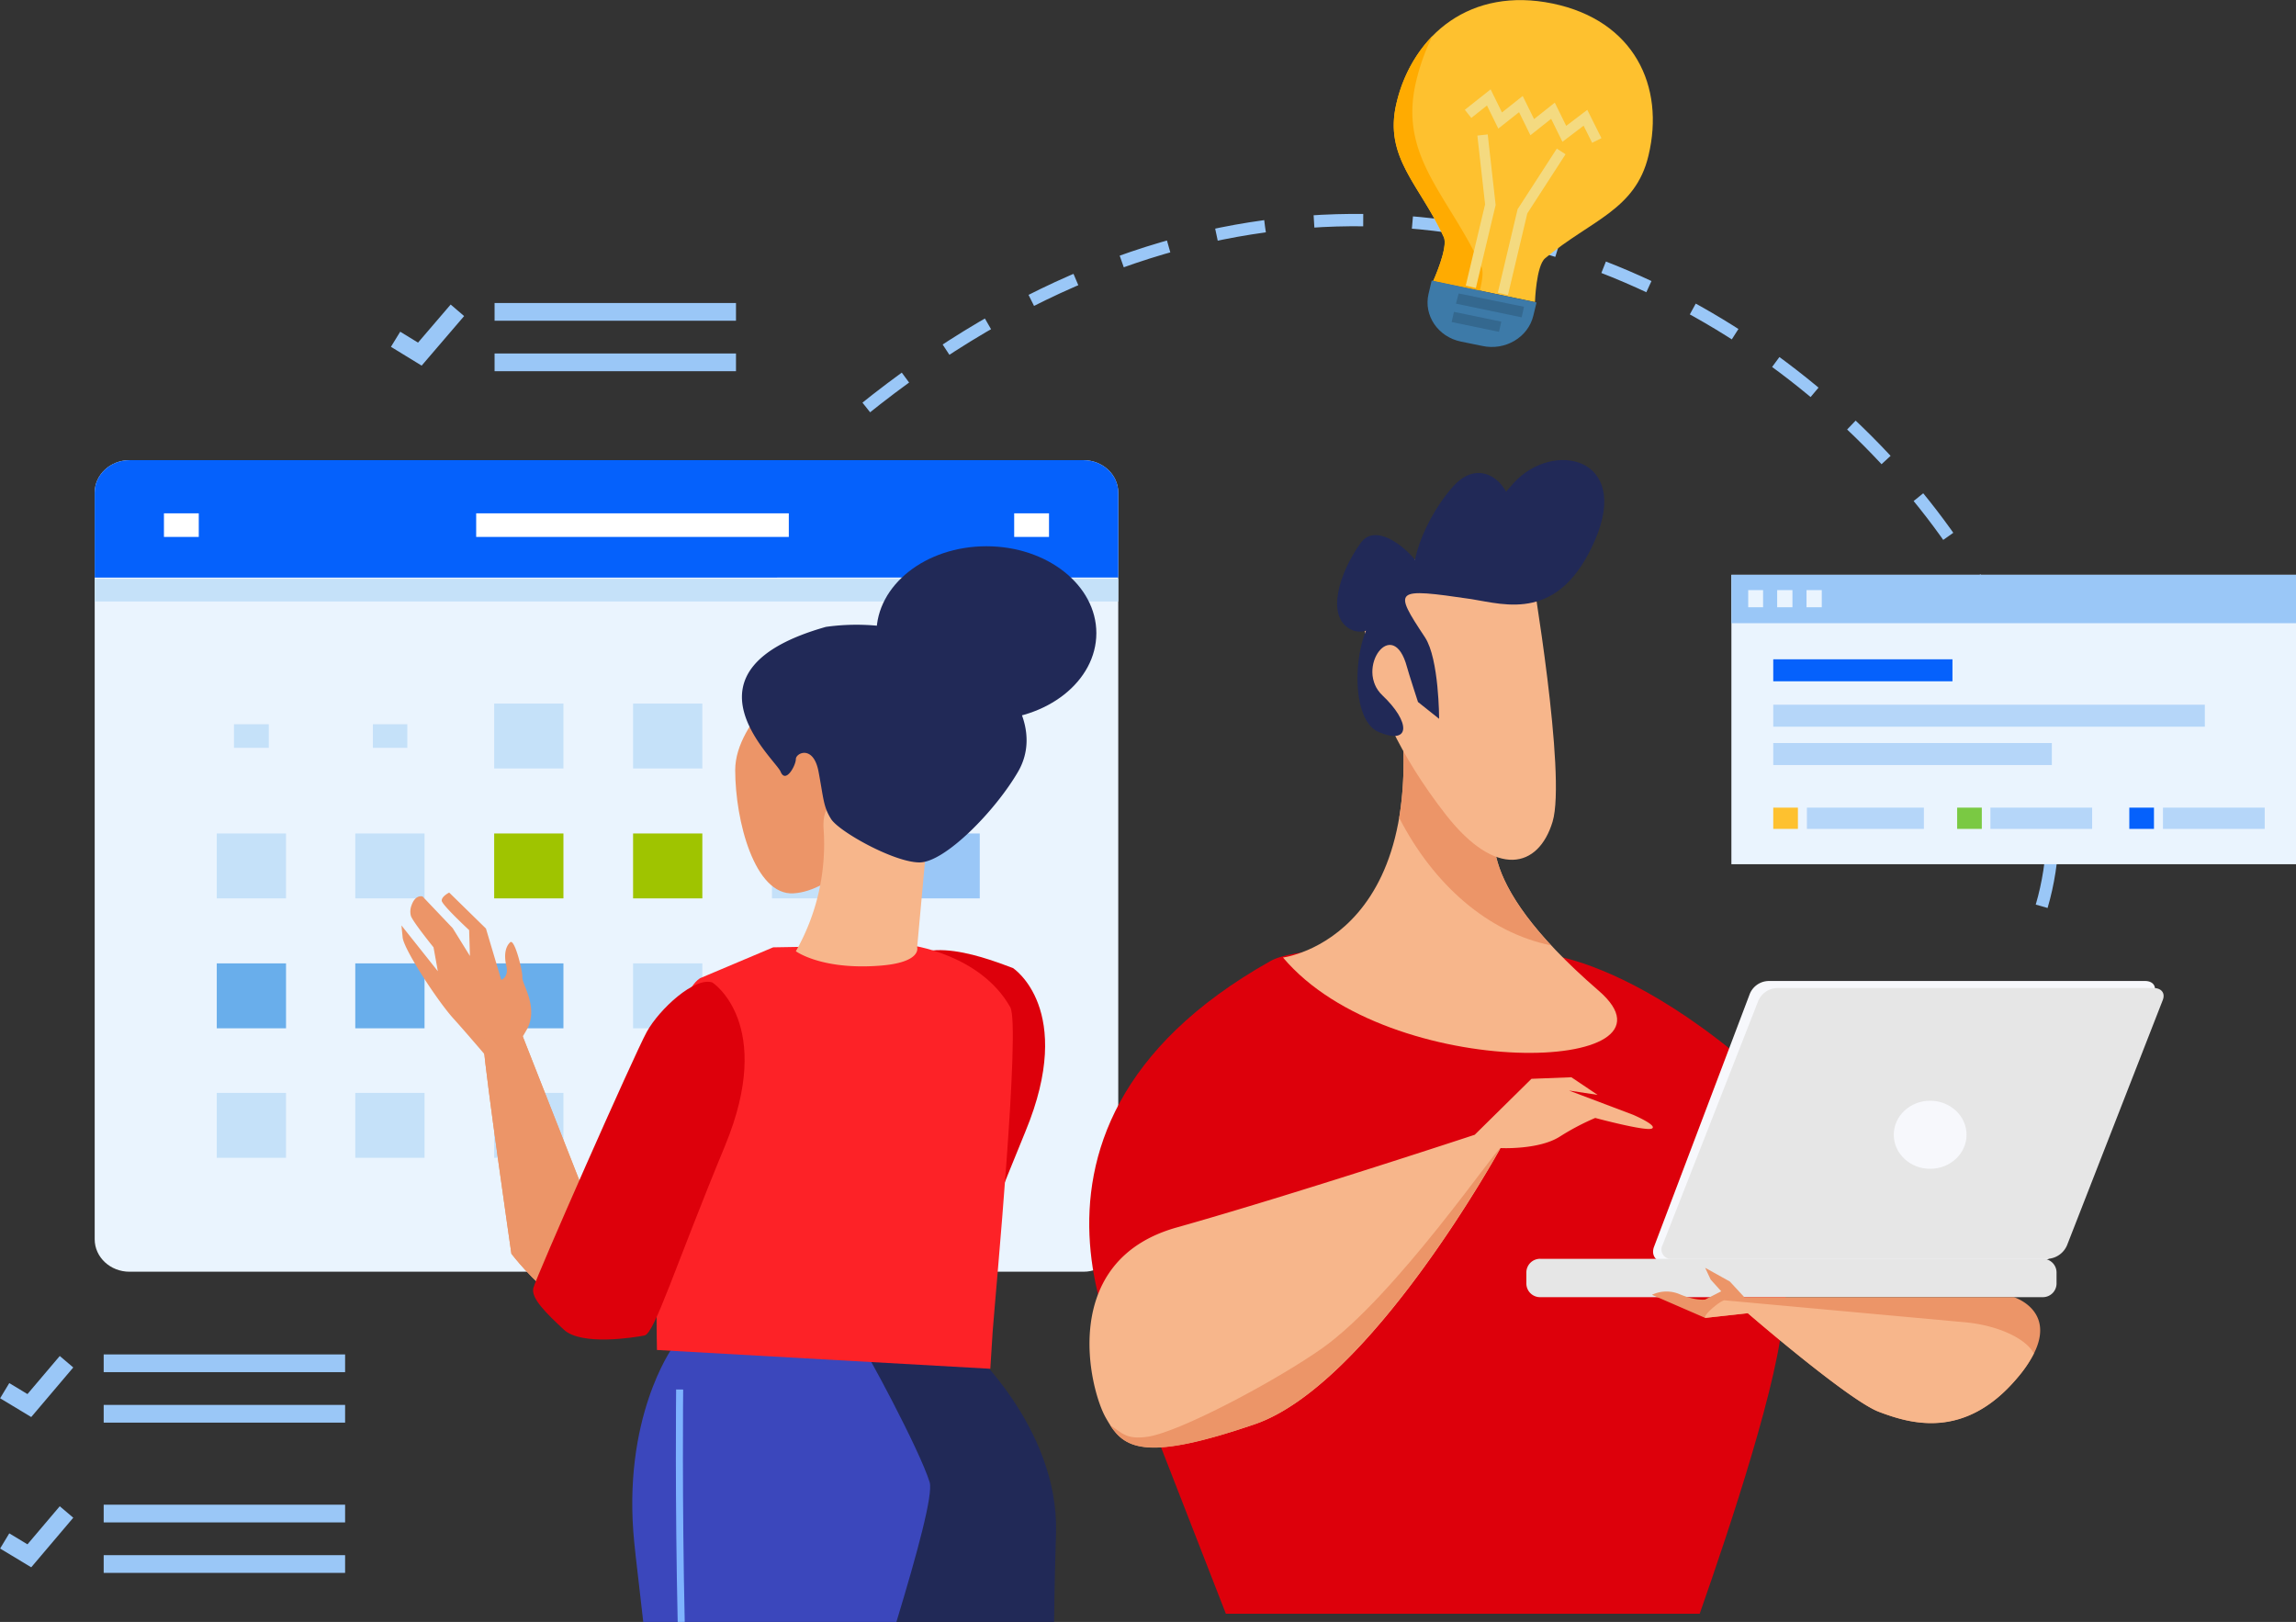<svg xmlns="http://www.w3.org/2000/svg" viewBox="0 0 586.8 414.5"><rect x="0" y="0" width="586.8" height="414.5" fill="#333333" stroke="none"/><defs><style>.cls-1{fill:#eaf4fe;}.cls-2{fill:#0561fc;}.cls-3{fill:#c5e1f9;}.cls-4{fill:#9ac7f7;}.cls-5{fill:#9fc400;}.cls-6{fill:#69aeeb;}.cls-16,.cls-18,.cls-19,.cls-20,.cls-21,.cls-22,.cls-26,.cls-29,.cls-7,.cls-8{fill:none;}.cls-7{stroke:#c5e1f9;}.cls-7,.cls-8{stroke-width:6.03px;}.cls-8{stroke:#fff;}.cls-9{fill:#dd000b;}.cls-10{fill:#f7f8fc;}.cls-11{fill:#f7b68b;}.cls-12{fill:#e6e6e6;}.cls-13{fill:#ec9568;}.cls-14{fill:#212957;}.cls-15{fill:#3b47bc;}.cls-16{stroke:#7eb3ff;stroke-width:1.8px;}.cls-16,.cls-20,.cls-22,.cls-26,.cls-29{stroke-miterlimit:10;}.cls-17{fill:#fd2227;}.cls-19,.cls-20{stroke:#9ac7f7;}.cls-19{stroke-width:4.53px;}.cls-20{stroke-width:3.15px;stroke-dasharray:12.59;}.cls-21{stroke:#eaf4fe;stroke-width:4.38px;}.cls-22{stroke:#b5d6f9;}.cls-22,.cls-26{stroke-width:5.62px;}.cls-23{fill:#fec12f;}.cls-24{fill:#b5d6f9;}.cls-25{fill:#7ac943;}.cls-26{stroke:#0561fc;}.cls-27{fill:#ffab01;}.cls-28{fill:#3d7aa8;}.cls-29{stroke:#f4da80;stroke-width:2.66px;}.cls-30{fill:#34688f;}</style></defs><g id="Layer_2" data-name="Layer 2"><g id="Layer_4" data-name="Layer 4"><path class="cls-1" d="M285.8,316.7c0,4.6-4,8.3-8.9,8.3H33.1c-4.9,0-8.9-3.7-8.9-8.3V125.9c0-4.6,4-8.3,8.9-8.3H276.9c4.9,0,8.9,3.7,8.9,8.3Z"></path><path class="cls-2" d="M24.2,147.6V125.9c0-4.6,4-8.3,8.9-8.3H276.9c4.9,0,8.9,3.7,8.9,8.3v21.7"></path><rect class="cls-3" x="126.3" y="179.8" width="17.7" height="16.59"></rect><rect class="cls-3" x="161.8" y="179.8" width="17.7" height="16.59"></rect><rect class="cls-3" x="197.3" y="179.8" width="17.7" height="16.59"></rect><rect class="cls-4" x="232.7" y="179.8" width="17.7" height="16.59"></rect><rect class="cls-3" x="55.4" y="213" width="17.7" height="16.59"></rect><rect class="cls-3" x="90.8" y="213" width="17.7" height="16.59"></rect><rect class="cls-5" x="126.3" y="213" width="17.7" height="16.59"></rect><rect class="cls-5" x="161.8" y="213" width="17.7" height="16.59"></rect><rect class="cls-3" x="197.3" y="213" width="17.7" height="16.59"></rect><rect class="cls-4" x="232.7" y="213" width="17.7" height="16.59"></rect><rect class="cls-6" x="55.4" y="246.2" width="17.7" height="16.59"></rect><rect class="cls-6" x="90.8" y="246.2" width="17.7" height="16.59"></rect><rect class="cls-6" x="126.3" y="246.2" width="17.7" height="16.59"></rect><rect class="cls-3" x="161.8" y="246.2" width="17.7" height="16.59"></rect><rect class="cls-2" x="197.3" y="246.2" width="17.7" height="16.59"></rect><rect class="cls-4" x="232.7" y="246.2" width="17.7" height="16.59"></rect><rect class="cls-3" x="55.4" y="279.3" width="17.7" height="16.59"></rect><rect class="cls-3" x="90.8" y="279.3" width="17.7" height="16.59"></rect><rect class="cls-3" x="126.3" y="279.3" width="17.7" height="16.59"></rect><line class="cls-7" x1="59.8" y1="188.1" x2="68.7" y2="188.1"></line><line class="cls-7" x1="95.3" y1="188.1" x2="104.1" y2="188.1"></line><line class="cls-7" x1="237.2" y1="287.6" x2="246" y2="287.6"></line><line class="cls-7" x1="201.7" y1="287.6" x2="210.6" y2="287.6"></line><line class="cls-7" x1="166.2" y1="287.6" x2="175.1" y2="287.6"></line><line class="cls-8" x1="121.7" y1="134.2" x2="201.6" y2="134.2"></line><line class="cls-8" x1="41.9" y1="134.2" x2="50.8" y2="134.2"></line><line class="cls-8" x1="259.2" y1="134.2" x2="268.1" y2="134.2"></line><rect class="cls-3" x="24.2" y="147.9" width="261.6" height="5.82"></rect><path class="cls-9" d="M455.7,335.5c-.6,15.9-13.5,54.7-21.3,76.9H313.3l-21.7-55.7s-45.8-66.8,33.1-111.1c11.4-6.4,70.3-1.7,70.3-1.7s43.7,2.7,101.5,84C498.4,330.4,456.6,312.6,455.7,335.5Z"></path><path class="cls-10" d="M422.7,318.7c-.7,2,.4,3.7,2.4,3.7h96.1a5.7,5.7,0,0,0,4.9-3.7L550.5,254c.8-2-.3-3.3-2.3-3.3H452.1a5.3,5.3,0,0,0-4.9,3.3Z"></path><path class="cls-11" d="M383.2,206.6c-.9,4.2-8.7,17.1,25.4,46.6,24.5,21.2-53.5,23.8-80.7-8.5,0,0,41.7-5.1,28.1-76.3C345.8,114.9,383.2,206.6,383.2,206.6Z"></path><path class="cls-11" d="M401,278.7l16.4,6.2s6.3,2.7,4.8,3.5-14.5-2.7-14.5-2.7a62.4,62.4,0,0,0-9.1,4.8c-5.4,3.4-15.1,2.9-15.1,2.9s-33.2,60.5-62.9,70.6-33.8,5.7-38-1.7-12.1-40.1,18.1-48.6S376.9,290,376.9,290l14.5-14.3,10.2-.4,6.7,4.5"></path><path class="cls-12" d="M424.9,318.2a2.4,2.4,0,0,0,2.4,3.5h96.1a5.7,5.7,0,0,0,4.9-3.5l24.4-62.5c.8-1.9-.3-3.2-2.3-3.2H454.3a5.4,5.4,0,0,0-4.9,3.2Z"></path><path class="cls-12" d="M390.1,328.1a3.5,3.5,0,0,0,3.6,3.4H522a3.5,3.5,0,0,0,3.6-3.4v-3a3.5,3.5,0,0,0-3.6-3.4H393.7a3.5,3.5,0,0,0-3.6,3.4Z"></path><path class="cls-13" d="M445.8,331.5h68.9s14.5,4.5.9,20.6-27.7,11.6-35.4,8.7-33.5-25.2-33.5-25.2l-10.9,1.2-13.6-5.9a8.6,8.6,0,0,1,7.2-.1c4.1,1.7,6.4,1.3,6.4,1.3l4.1-2.1-2.7-3-1.4-3,6.3,3.5Z"></path><path class="cls-13" d="M357.6,209c1.7-10.3,1.7-23.6-1.6-40.6-10.2-53.5,27.2,38.2,27.2,38.2-.8,3.6-6.6,13.6,13.2,35C380.3,238.3,366.4,226.1,357.6,209Z"></path><path class="cls-11" d="M391.4,145.5s9,52.6,5.4,64.5-14.4,14.6-27.2-1.7c-24.5-31.4-23.6-56-16.3-60.2S380.5,127.7,391.4,145.5Z"></path><path class="cls-14" d="M376,153.1c8.8,1.4,22.6,6,31.7-15.2s-10.9-25.5-20.9-14.4-9,16.1-2.7,11-3.6-20.4-12.7-10.2-12.7,25.4-8.1,24.6-10-17.8-15.5-10.2-9,18.7-2.7,22.1,13.6-8.5,7.3-4.3-8.2,27.2,0,30.6,8.1-2.6.9-9.4,2.7-20.7,6.3-7.2c.3,1.2,2.8,8.9,2.8,8.9l5.4,4.3s0-15.3-3.6-20.8C356,150.5,356.2,150.2,376,153.1Z"></path><path class="cls-11" d="M440.7,332.3l61.3,5.6c8.2.7,15.7,4,17.8,8a30.8,30.8,0,0,1-4.2,6.2c-13.6,16.2-27.7,11.6-35.4,8.7s-33.5-25.2-33.5-25.2l-10.9,1.2C435.3,336,439.7,332.4,440.7,332.3Z"></path><path class="cls-13" d="M283.7,364.2c3.2,2.1,4.2,3.7,9.4,3,8-1,33-14.3,44.9-22.7,18.7-13.3,44.4-51,45.4-51-1.8,3.2-34,60.6-62.8,70.5C293.6,373.3,287.7,370.4,283.7,364.2Z"></path><ellipse class="cls-10" cx="493.3" cy="290" rx="9.3" ry="8.7"></ellipse><path class="cls-13" d="M157.6,325.9l-24.1-61.3s-10.4-4.8-9.9,2.7,7.1,53.1,7.1,53.1S152.4,348.9,157.6,325.9Z"></path><path class="cls-13" d="M127.3,273.5s-7.6-9-11.5-13.3-12.7-17.7-12.9-20.7l-.3-3,9.3,11.7-1.1-6.1s-5.5-6.8-5.8-8.1a4.4,4.4,0,0,1,.2-2.7c1-2.8,2.8-2.2,2.8-2.2l7.7,8.1,4.4,7.1-.2-6.6s-6.9-6.4-7-7.5,1.9-2.1,1.9-2.1l9.4,9.2,3.9,13.1s2-.6,1.3-3.6-.1-5,1-6,3.2,7.3,3.1,9,4.2,7.6,1.2,13.2A61.6,61.6,0,0,1,127.3,273.5Z"></path><path class="cls-13" d="M157.6,325.9l-24.1-61.3s-10.4-4.8-9.9,2.7,7.1,53.1,7.1,53.1S152.4,348.9,157.6,325.9Z"></path><path class="cls-13" d="M221.8,216s-9.1,11.7-19,12.3-14.9-18.5-14.9-31.5,17.4-25.3,19.1-29,19,8.6,19,19.7S221.8,212.9,221.8,216Z"></path><path class="cls-14" d="M269.9,391.5c-.2,6.2-.4,14.2-.5,23H218.3l-7.8-66.3v-4.7l36.8.5S270.5,364.6,269.9,391.5Z"></path><path class="cls-15" d="M229.1,414.5H164.4c-1-9.1-1.9-16.1-2.3-20.3-3.2-31.7,9.7-49.7,9.7-49.7s24.6-.5,38.7-.6c5.3-.1,9.1,0,9.7.1s14.8,26.4,17.4,34.8C238.5,381.9,234.5,396.7,229.1,414.5Z"></path><path class="cls-16" d="M174.1,414.5c-.7-31.1-.4-59.4-.4-59.4"></path><path class="cls-9" d="M258.9,247.4s16.1,10.5,3.2,41.7-18.1,48-20.6,48.6-16.2,2.6-20.7-1.6-8.4-8-7.7-10.6,15.2-69.8,16.8-76C233.1,236.8,254.4,245.8,258.9,247.4Z"></path><path class="cls-17" d="M178.9,250l18.7-7.9,34.8-.6s18.1,2.2,25.8,15.9c2.7,4.7-3.8,73.4-4.5,82.9l-.6,9.5L167.9,345S166,258.4,178.9,250Z"></path><path class="cls-9" d="M182.1,251.1s16.1,10.5,3.2,41.7-18,48-20.6,48.5-16.1,2.7-20.6-1.5-8.4-8-7.8-10.6,25.8-59.7,29-65.5S177.6,249.5,182.1,251.1Z"></path><path class="cls-11" d="M237,213.6l-2.6,28.5s1.3,3.9-9.7,4.7c-14.8,1.1-21.3-3.7-21.3-3.7a55.4,55.4,0,0,0,7.1-31.1C209.2,194,237,213.6,237,213.6Z"></path><path class="cls-14" d="M211.1,160.2a56.5,56.5,0,0,1,37.5,7.9c10.9,6.9,17.4,19.1,11.6,29.1s-18.7,23.2-25.2,23.2-20.6-7.9-22.6-11.1-1.9-5.2-3.2-12.1-5.8-4.8-5.8-3.2-2.6,6.4-3.9,3.2S171.8,171.3,211.1,160.2Z"></path><ellipse class="cls-14" cx="252.1" cy="161.8" rx="28.1" ry="22.2"></ellipse><rect class="cls-18" x="40.9" y="112.1" width="280.6" height="302.38"></rect><line class="cls-19" x1="26.5" y1="348.4" x2="88.2" y2="348.4"></line><line class="cls-19" x1="26.5" y1="361.3" x2="88.2" y2="361.3"></line><polyline class="cls-19" points="17 348 7.5 359.2 1.2 355.4"></polyline><line class="cls-19" x1="26.5" y1="386.8" x2="88.2" y2="386.8"></line><line class="cls-19" x1="26.5" y1="399.7" x2="88.2" y2="399.7"></line><polyline class="cls-19" points="17 386.4 7.5 397.6 1.2 393.8"></polyline><line class="cls-19" x1="126.4" y1="79.7" x2="188.1" y2="79.7"></line><line class="cls-19" x1="126.4" y1="92.6" x2="188.1" y2="92.6"></line><polyline class="cls-19" points="116.9 79.3 107.3 90.5 101.1 86.7"></polyline><path class="cls-20" d="M521.8,231.6c27.3-92.8-143.9-263.9-309.6-119.8"></path><rect class="cls-1" x="442.5" y="146.9" width="144.3" height="73.96"></rect><rect class="cls-4" x="442.5" y="146.9" width="144.3" height="12.36"></rect><line class="cls-21" x1="446.8" y1="153" x2="450.6" y2="153"></line><line class="cls-21" x1="454.2" y1="153" x2="458.1" y2="153"></line><line class="cls-21" x1="461.7" y1="153" x2="465.6" y2="153"></line><line class="cls-22" x1="453.2" y1="182.9" x2="563.5" y2="182.9"></line><line class="cls-22" x1="453.2" y1="192.7" x2="524.4" y2="192.7"></line><rect class="cls-23" x="453.2" y="206.4" width="6.3" height="5.43"></rect><rect class="cls-24" x="461.8" y="206.4" width="29.9" height="5.43"></rect><rect class="cls-25" x="500.2" y="206.4" width="6.3" height="5.43"></rect><rect class="cls-24" x="508.7" y="206.4" width="26" height="5.43"></rect><rect class="cls-2" x="544.2" y="206.4" width="6.3" height="5.43"></rect><rect class="cls-24" x="552.8" y="206.4" width="26" height="5.43"></rect><line class="cls-26" x1="453.2" y1="171.3" x2="499" y2="171.3"></line><path class="cls-23" d="M421.3,39.8C425.6,22,417.6,5.2,396.8.9s-35.6,7.7-39.9,25.5c-3.3,13.9,6,20.8,12.1,34.2,1.2,2.6-2.7,11.2-2.7,11.2l26,5.4s.3-9.3,2.6-11.2C406.5,56.3,418,53.7,421.3,39.8Z"></path><path class="cls-27" d="M378.6,68.1c-8.5-18.4-21.2-28.1-16.7-47.2a54.1,54.1,0,0,1,4.2-11.7,36.3,36.3,0,0,0-9.2,17.2c-3.3,13.9,6,20.8,12.1,34.2,1.2,2.6-2.7,11.2-2.7,11.2l11.9,2.5C378.8,71.8,379.2,69.4,378.6,68.1Z"></path><path class="cls-28" d="M365.9,71.7l-.8,3.4c-1.3,5.5,2.4,11,8.3,12.2l5.4,1.1c5.9,1.3,11.8-2.2,13.1-7.8l.8-3.3Z"></path><polyline class="cls-29" points="375.2 29.1 380.5 24.9 383.4 30.8 388.7 26.6 391.6 32.5 396.9 28.3 399.8 34.2 405.2 30.1 408.1 35.9"></polyline><polyline class="cls-29" points="378.9 34.5 380.9 52.3 375.9 73.3"></polyline><polyline class="cls-29" points="399 38.7 389.1 54 384.1 75.1"></polyline><polygon class="cls-30" points="388.9 81.1 372.1 77.6 372.8 75 389.5 78.4 388.9 81.1"></polygon><polygon class="cls-30" points="383.1 84.8 371 82.3 371.6 79.7 383.7 82.2 383.1 84.8"></polygon></g></g></svg>